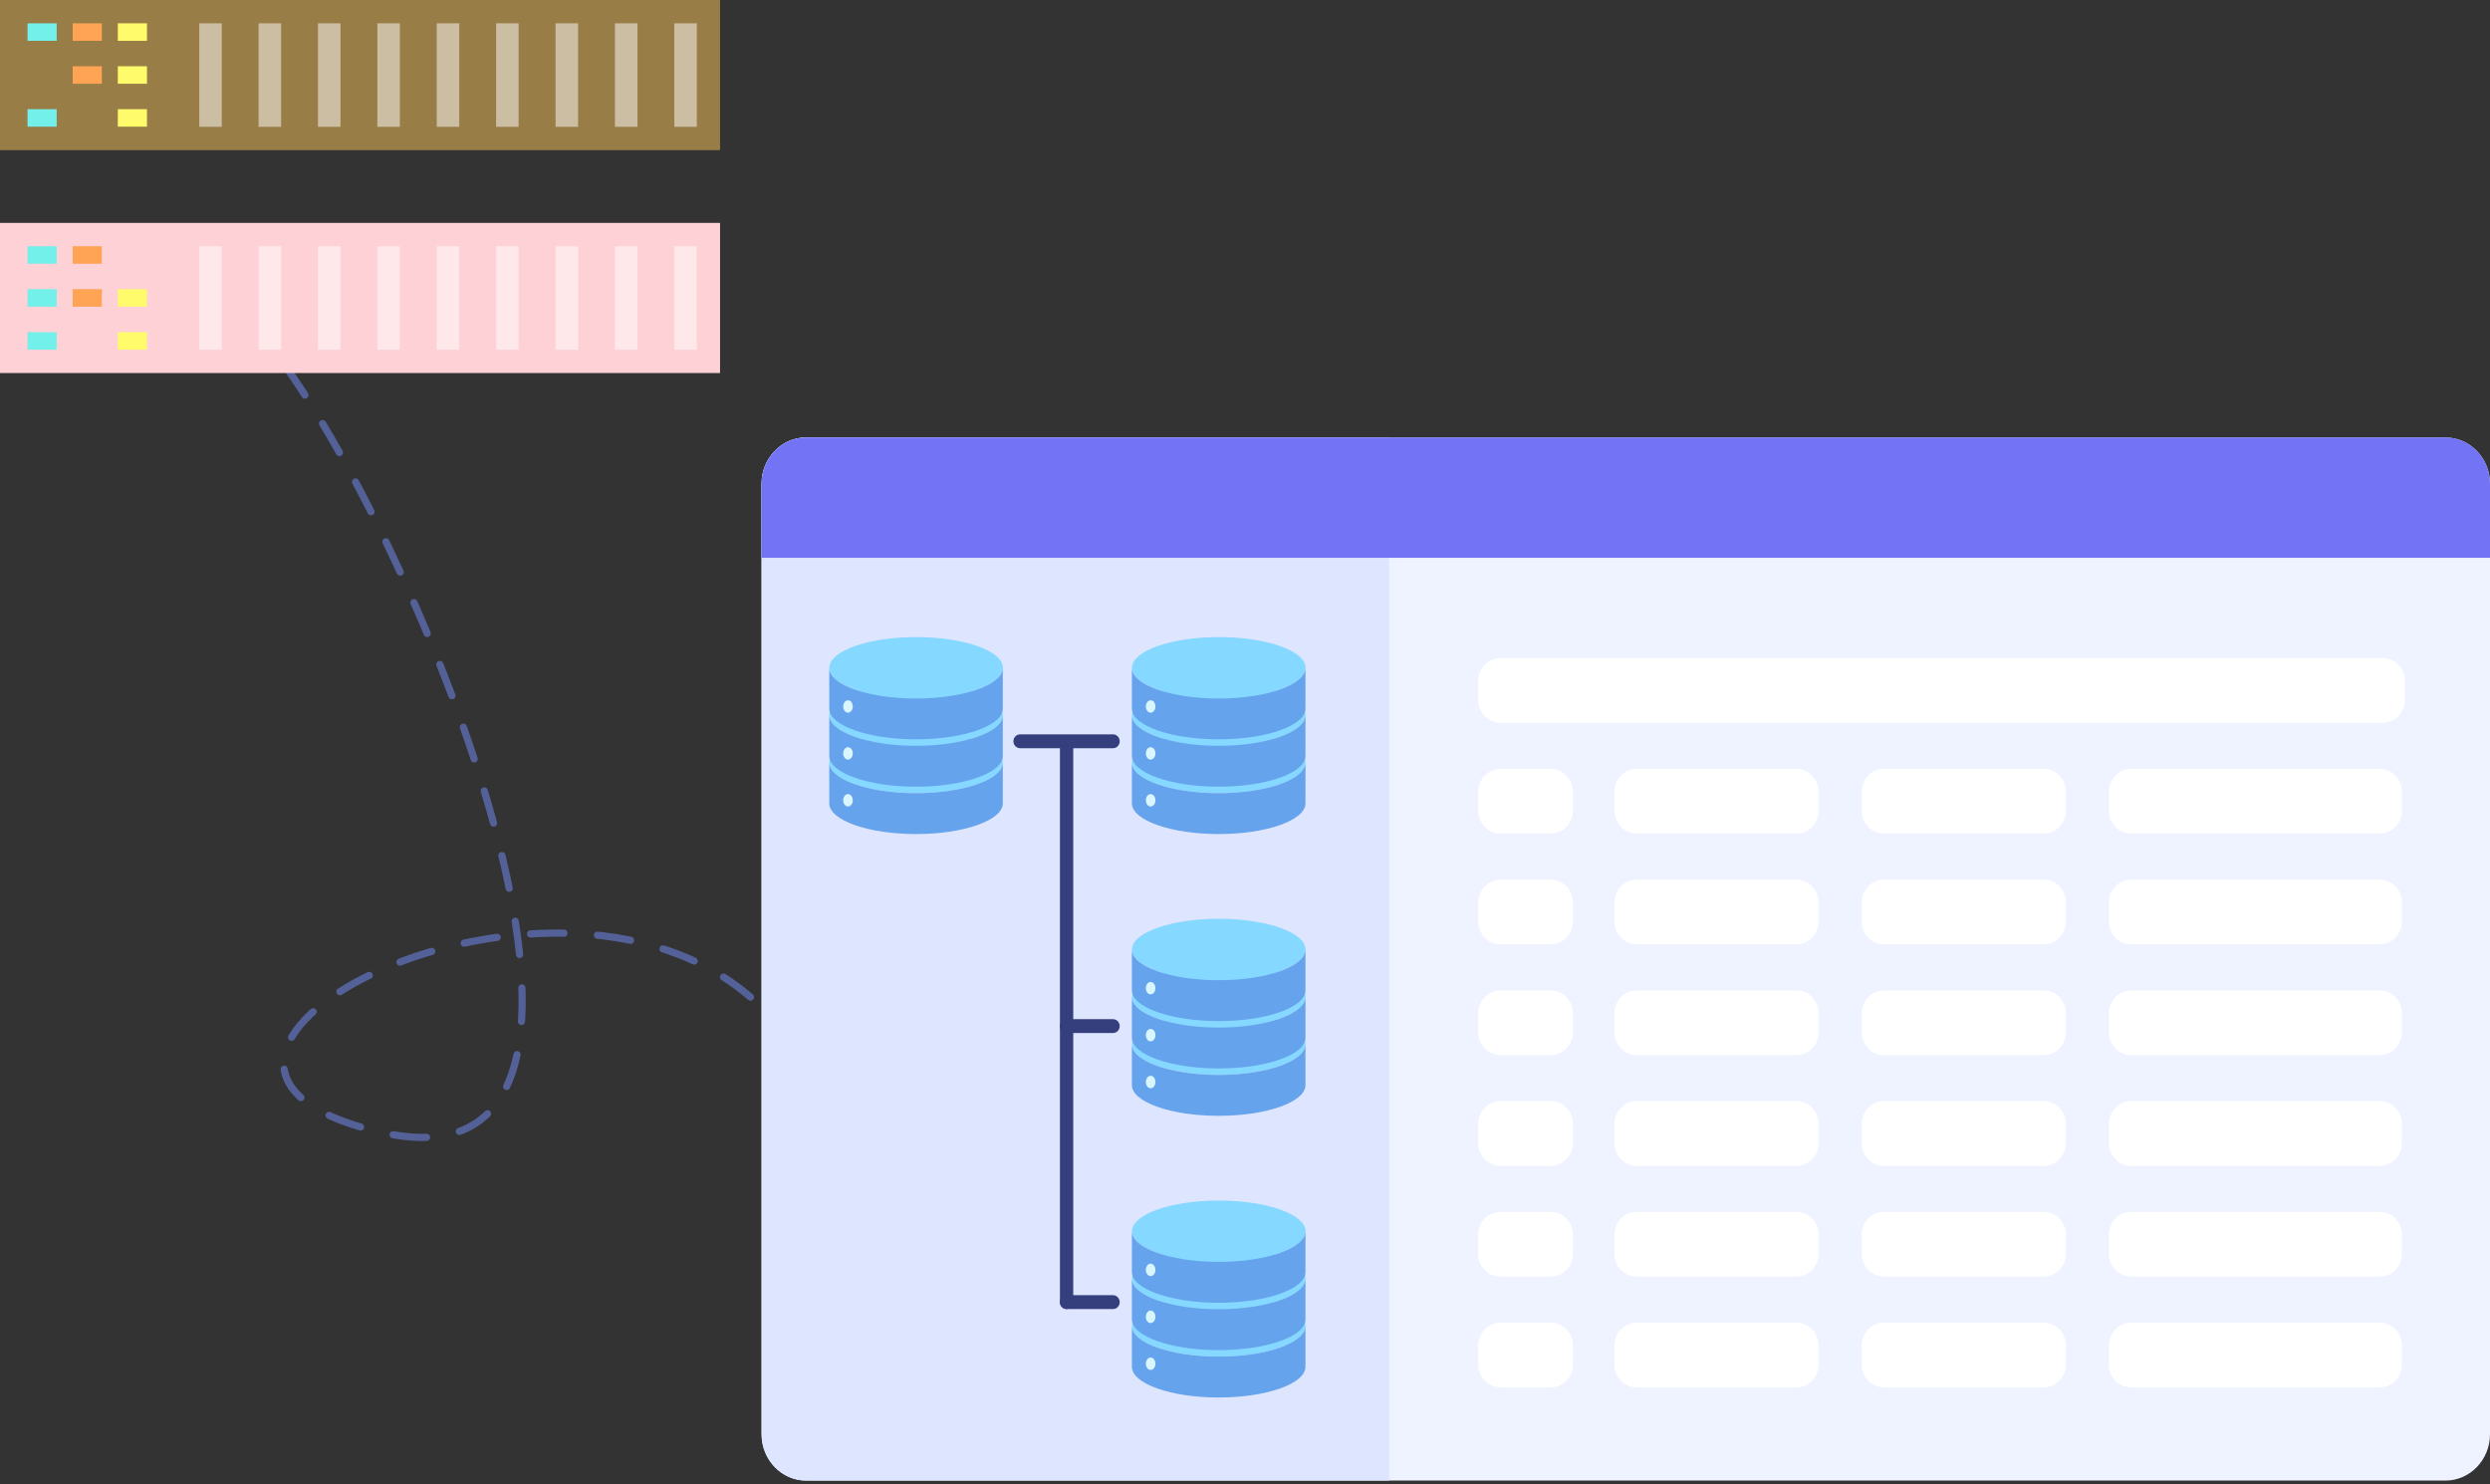 <svg width="520" height="310" fill="none" xmlns="http://www.w3.org/2000/svg"><rect width="100%" height="100%" fill="#333333" stroke="none"/><path d="M520 101.026v198.516c0 5.312-4.174 9.659-9.275 9.659H168.32c-5.101 0-9.275-4.347-9.275-9.659V101.026c0-5.313 4.174-9.66 9.275-9.66h342.405c5.101 0 9.275 4.347 9.275 9.66z" fill="#EFF3FF"/><path d="M290.135 91.367V309.2H168.32c-5.101 0-9.275-4.347-9.275-9.659V101.026c0-5.313 4.174-9.66 9.275-9.66h121.815z" fill="#DEE5FF"/><path d="M520 101.026V116.5H159.045v-15.474c0-5.313 4.174-9.66 9.275-9.66h342.387c5.119 0 9.293 4.347 9.293 9.66z" fill="#7373F5"/><path d="M191.3 165.646c10.009 0 18.122-2.871 18.122-6.413 0-3.543-8.113-6.414-18.122-6.414s-18.123 2.871-18.123 6.414c0 3.542 8.114 6.413 18.123 6.413z" fill="#85D8FF"/><path d="M173.177 167.771c0 3.535 8.124 6.413 18.123 6.413 9.998 0 18.122-2.878 18.122-6.413v-8.539c0 3.535-8.124 6.414-18.122 6.414-9.999 0-18.123-2.879-18.123-6.414v8.539z" fill="#66A3ED"/><path d="M191.3 155.774c10.009 0 18.122-2.871 18.122-6.414 0-3.542-8.113-6.413-18.122-6.413s-18.123 2.871-18.123 6.413c0 3.543 8.114 6.414 18.123 6.414z" fill="#85D8FF"/><path d="M173.177 157.88c0 3.535 8.124 6.413 18.123 6.413 9.998 0 18.122-2.878 18.122-6.413v-8.539c0 3.535-8.124 6.414-18.122 6.414-9.999 0-18.123-2.879-18.123-6.414v8.539z" fill="#66A3ED"/><path d="M209.442 139.469c0 3.536-8.125 6.414-18.123 6.414-9.998 0-18.123-2.878-18.123-6.414 0-3.535 8.125-6.413 18.123-6.413 9.998 0 18.123 2.859 18.123 6.413z" fill="#85D8FF"/><path d="M173.177 147.989c0 3.535 8.124 6.413 18.123 6.413 9.998 0 18.122-2.878 18.122-6.413v-8.52c0 3.536-8.124 6.414-18.122 6.414-9.999 0-18.123-2.878-18.123-6.414v8.52z" fill="#66A3ED"/><path d="M178.093 147.545c0 .715-.445 1.294-1.002 1.294-.556 0-1.002-.579-1.002-1.294 0-.715.446-1.295 1.002-1.295.557-.019 1.002.58 1.002 1.295zm0 9.794c0 .715-.445 1.294-1.002 1.294-.556 0-1.002-.579-1.002-1.294 0-.715.446-1.295 1.002-1.295.557 0 1.002.58 1.002 1.295zm0 9.795c0 .714-.445 1.294-1.002 1.294-.556 0-1.002-.58-1.002-1.294 0-.715.446-1.295 1.002-1.295.557 0 1.002.58 1.002 1.295z" fill="#D9F6FF"/><path d="M272.645 159.232c0 3.535-8.125 6.414-18.123 6.414-10.017 0-18.123-2.879-18.123-6.414 0-3.535 8.125-6.414 18.123-6.414 9.998.02 18.123 2.879 18.123 6.414z" fill="#85D8FF"/><path d="M236.38 167.771c0 3.535 8.125 6.413 18.123 6.413 10.017 0 18.123-2.878 18.123-6.413v-8.539c0 3.535-8.125 6.414-18.123 6.414-10.017 0-18.123-2.879-18.123-6.414v8.539z" fill="#66A3ED"/><path d="M272.645 149.36c0 3.536-8.125 6.414-18.123 6.414-10.017 0-18.123-2.878-18.123-6.414 0-3.535 8.125-6.413 18.123-6.413 9.998 0 18.123 2.859 18.123 6.413z" fill="#85D8FF"/><path d="M236.38 157.88c0 3.535 8.125 6.413 18.123 6.413 10.017 0 18.123-2.878 18.123-6.413v-8.539c0 3.535-8.125 6.414-18.123 6.414-10.017 0-18.123-2.879-18.123-6.414v8.539z" fill="#66A3ED"/><path d="M272.645 139.469c0 3.536-8.125 6.414-18.123 6.414-10.017 0-18.123-2.878-18.123-6.414 0-3.535 8.125-6.413 18.123-6.413 9.998 0 18.123 2.859 18.123 6.413z" fill="#85D8FF"/><path d="M236.38 147.989c0 3.535 8.125 6.413 18.123 6.413 10.017 0 18.123-2.878 18.123-6.413v-8.52c0 3.536-8.125 6.414-18.123 6.414-10.017 0-18.123-2.878-18.123-6.414v8.52z" fill="#66A3ED"/><path d="M241.296 147.544c0 .715-.445 1.295-1.001 1.295-.557 0-1.002-.58-1.002-1.295 0-.714.445-1.294 1.002-1.294.556-.019 1.001.58 1.001 1.294zm0 9.795c0 .715-.445 1.294-1.001 1.294-.557 0-1.002-.579-1.002-1.294 0-.715.445-1.295 1.002-1.295.556 0 1.001.58 1.001 1.295zm0 9.795c0 .714-.445 1.294-1.001 1.294-.557 0-1.002-.58-1.002-1.294 0-.715.445-1.295 1.002-1.295.556 0 1.001.58 1.001 1.295z" fill="#D9F6FF"/><path d="M272.645 218.076c0 3.535-8.125 6.414-18.123 6.414-10.017 0-18.123-2.879-18.123-6.414 0-3.535 8.125-6.414 18.123-6.414 9.998 0 18.123 2.879 18.123 6.414z" fill="#85D8FF"/><path d="M236.38 226.614c0 3.536 8.125 6.414 18.123 6.414 10.017 0 18.123-2.878 18.123-6.414v-8.538c0 3.535-8.125 6.413-18.123 6.413-10.017 0-18.123-2.878-18.123-6.413v8.538z" fill="#66A3ED"/><path d="M272.645 208.185c0 3.535-8.125 6.413-18.123 6.413-10.017 0-18.123-2.878-18.123-6.413 0-3.536 8.125-6.414 18.123-6.414 9.998 0 18.123 2.878 18.123 6.414z" fill="#85D8FF"/><path d="M236.38 216.724c0 3.535 8.125 6.413 18.123 6.413 10.017 0 18.123-2.878 18.123-6.413v-8.539c0 3.535-8.125 6.414-18.123 6.414-10.017 0-18.123-2.879-18.123-6.414v8.539z" fill="#66A3ED"/><path d="M272.645 198.294c0 3.535-8.125 6.413-18.123 6.413-10.017 0-18.123-2.878-18.123-6.413 0-3.536 8.125-6.414 18.123-6.414 9.998 0 18.123 2.878 18.123 6.414z" fill="#85D8FF"/><path d="M236.38 206.832c0 3.536 8.125 6.414 18.123 6.414 10.017 0 18.123-2.878 18.123-6.414v-8.538c0 3.535-8.125 6.413-18.123 6.413-10.017 0-18.123-2.878-18.123-6.413v8.538z" fill="#66A3ED"/><path d="M241.296 206.369c0 .715-.445 1.295-1.001 1.295-.557 0-1.002-.58-1.002-1.295 0-.714.445-1.294 1.002-1.294.556 0 1.001.58 1.001 1.294zm0 9.814c0 .715-.445 1.294-1.001 1.294-.557 0-1.002-.579-1.002-1.294 0-.715.445-1.295 1.002-1.295.556-.019 1.001.561 1.001 1.295zm0 9.794c0 .715-.445 1.295-1.001 1.295-.557 0-1.002-.58-1.002-1.295 0-.714.445-1.313 1.002-1.313.556 0 1.001.599 1.001 1.313z" fill="#D9F6FF"/><path d="M272.645 276.9c0 3.536-8.125 6.414-18.123 6.414-10.017 0-18.123-2.878-18.123-6.414 0-3.535 8.125-6.413 18.123-6.413 9.998.019 18.123 2.878 18.123 6.413z" fill="#85D8FF"/><path d="M236.38 285.439c0 3.536 8.125 6.414 18.123 6.414 10.017 0 18.123-2.878 18.123-6.414v-8.538c0 3.535-8.125 6.413-18.123 6.413-10.017 0-18.123-2.878-18.123-6.413v8.538z" fill="#66A3ED"/><path d="M272.645 267.009c0 3.536-8.125 6.414-18.123 6.414-10.017 0-18.123-2.878-18.123-6.414 0-3.535 8.125-6.413 18.123-6.413 9.998.019 18.123 2.878 18.123 6.413z" fill="#85D8FF"/><path d="M236.38 275.548c0 3.535 8.125 6.414 18.123 6.414 10.017 0 18.123-2.879 18.123-6.414v-8.539c0 3.536-8.125 6.414-18.123 6.414-10.017 0-18.123-2.878-18.123-6.414v8.539z" fill="#66A3ED"/><path d="M272.645 257.138c0 3.535-8.125 6.414-18.123 6.414-10.017 0-18.123-2.879-18.123-6.414 0-3.535 8.125-6.414 18.123-6.414 9.998 0 18.123 2.859 18.123 6.414z" fill="#85D8FF"/><path d="M236.38 265.657c0 3.535 8.125 6.414 18.123 6.414 10.017 0 18.123-2.879 18.123-6.414v-8.539c0 3.535-8.125 6.414-18.123 6.414-10.017 0-18.123-2.879-18.123-6.414v8.539z" fill="#66A3ED"/><path d="M241.296 265.213c0 .715-.445 1.294-1.001 1.294-.557 0-1.002-.579-1.002-1.294 0-.715.445-1.314 1.002-1.314.556 0 1.001.599 1.001 1.314zm0 9.794c0 .715-.445 1.295-1.001 1.295-.557 0-1.002-.58-1.002-1.295s.445-1.313 1.002-1.313c.556.019 1.001.598 1.001 1.313zm0 9.795c0 .714-.445 1.294-1.001 1.294-.557 0-1.002-.58-1.002-1.294 0-.715.445-1.295 1.002-1.295.556 0 1.001.58 1.001 1.295z" fill="#D9F6FF"/><path d="M232.446 156.257h-19.421c-.761 0-1.392-.657-1.392-1.449s.631-1.449 1.392-1.449h19.421c.76 0 1.391.657 1.391 1.449s-.612 1.449-1.391 1.449zm-.003 59.481h-9.72c-.761 0-1.391-.656-1.391-1.449 0-.792.63-1.448 1.391-1.448h9.72c.76 0 1.391.656 1.391 1.448 0 .793-.612 1.449-1.391 1.449zm0 57.647h-9.72c-.761 0-1.391-.657-1.391-1.449s.63-1.449 1.391-1.449h9.72c.76 0 1.391.657 1.391 1.449 0 .811-.612 1.449-1.391 1.449z" fill="#363F7D"/><path d="M222.744 273.385c-.761 0-1.391-.657-1.391-1.449V155.002c0-.792.63-1.449 1.391-1.449.76 0 1.391.657 1.391 1.449v116.934c0 .811-.631 1.449-1.391 1.449z" fill="#363F7D"/><path d="M502.229 146.134c0 2.666-2.078 4.83-4.638 4.83H313.339c-2.56 0-4.637-2.164-4.637-4.83v-3.863c0-2.666 2.077-4.83 4.637-4.83h184.252c2.56 0 4.638 2.164 4.638 4.83v3.863zm-173.735 23.124c0 2.666-2.077 4.83-4.637 4.83h-10.518c-2.56 0-4.637-2.164-4.637-4.83v-3.863c0-2.666 2.077-4.83 4.637-4.83h10.518c2.56 0 4.637 2.164 4.637 4.83v3.863zm0 23.144c0 2.666-2.077 4.829-4.637 4.829h-10.518c-2.56 0-4.637-2.163-4.637-4.829v-3.864c0-2.666 2.077-4.83 4.637-4.83h10.518c2.56 0 4.637 2.164 4.637 4.83v3.864zm0 23.124c0 2.666-2.077 4.83-4.637 4.83h-10.518c-2.56 0-4.637-2.164-4.637-4.83v-3.864c0-2.666 2.077-4.829 4.637-4.829h10.518c2.56 0 4.637 2.163 4.637 4.829v3.864zm0 23.124c0 2.666-2.077 4.83-4.637 4.83h-10.518c-2.56 0-4.637-2.164-4.637-4.83v-3.864c0-2.666 2.077-4.829 4.637-4.829h10.518c2.56 0 4.637 2.163 4.637 4.829v3.864zm0 23.124c0 2.666-2.077 4.83-4.637 4.83h-10.518c-2.56 0-4.637-2.164-4.637-4.83v-3.864c0-2.666 2.077-4.829 4.637-4.829h10.518c2.56 0 4.637 2.163 4.637 4.829v3.864zm0 23.144c0 2.666-2.077 4.829-4.637 4.829h-10.518c-2.56 0-4.637-2.163-4.637-4.829v-3.864c0-2.666 2.077-4.829 4.637-4.829h10.518c2.56 0 4.637 2.163 4.637 4.829v3.864zm51.31-115.66c0 2.666-2.078 4.83-4.638 4.83h-33.389c-2.56 0-4.637-2.164-4.637-4.83v-3.863c0-2.666 2.077-4.83 4.637-4.83h33.389c2.56 0 4.638 2.164 4.638 4.83v3.863zm0 23.144c0 2.666-2.078 4.829-4.638 4.829h-33.389c-2.56 0-4.637-2.163-4.637-4.829v-3.864c0-2.666 2.077-4.83 4.637-4.83h33.389c2.56 0 4.638 2.164 4.638 4.83v3.864zm0 23.124c0 2.666-2.078 4.83-4.638 4.83h-33.389c-2.56 0-4.637-2.164-4.637-4.83v-3.864c0-2.666 2.077-4.829 4.637-4.829h33.389c2.56 0 4.638 2.163 4.638 4.829v3.864zm0 23.124c0 2.666-2.078 4.83-4.638 4.83h-33.389c-2.56 0-4.637-2.164-4.637-4.83v-3.864c0-2.666 2.077-4.829 4.637-4.829h33.389c2.56 0 4.638 2.163 4.638 4.829v3.864zm0 23.124c0 2.666-2.078 4.83-4.638 4.83h-33.389c-2.56 0-4.637-2.164-4.637-4.83v-3.864c0-2.666 2.077-4.829 4.637-4.829h33.389c2.56 0 4.638 2.163 4.638 4.829v3.864zm0 23.144c0 2.666-2.078 4.829-4.638 4.829h-33.389c-2.56 0-4.637-2.163-4.637-4.829v-3.864c0-2.666 2.077-4.829 4.637-4.829h33.389c2.56 0 4.638 2.163 4.638 4.829v3.864zm51.642-115.66c0 2.666-2.078 4.83-4.638 4.83h-33.389c-2.56 0-4.637-2.164-4.637-4.83v-3.863c0-2.666 2.077-4.83 4.637-4.83h33.389c2.56 0 4.638 2.164 4.638 4.83v3.863zm0 23.144c0 2.666-2.078 4.829-4.638 4.829h-33.389c-2.56 0-4.637-2.163-4.637-4.829v-3.864c0-2.666 2.077-4.83 4.637-4.83h33.389c2.56 0 4.638 2.164 4.638 4.83v3.864zm0 23.124c0 2.666-2.078 4.83-4.638 4.83h-33.389c-2.56 0-4.637-2.164-4.637-4.83v-3.864c0-2.666 2.077-4.829 4.637-4.829h33.389c2.56 0 4.638 2.163 4.638 4.829v3.864zm0 23.124c0 2.666-2.078 4.83-4.638 4.83h-33.389c-2.56 0-4.637-2.164-4.637-4.83v-3.864c0-2.666 2.077-4.829 4.637-4.829h33.389c2.56 0 4.638 2.163 4.638 4.829v3.864zm0 23.124c0 2.666-2.078 4.83-4.638 4.83h-33.389c-2.56 0-4.637-2.164-4.637-4.83v-3.864c0-2.666 2.077-4.829 4.637-4.829h33.389c2.56 0 4.638 2.163 4.638 4.829v3.864zm0 23.144c0 2.666-2.078 4.829-4.638 4.829h-33.389c-2.56 0-4.637-2.163-4.637-4.829v-3.864c0-2.666 2.077-4.829 4.637-4.829h33.389c2.56 0 4.638 2.163 4.638 4.829v3.864zm70.169-115.66c0 2.666-2.077 4.83-4.637 4.83h-51.939c-2.559 0-4.637-2.164-4.637-4.83v-3.863c0-2.666 2.078-4.83 4.637-4.83h51.939c2.56 0 4.637 2.164 4.637 4.83v3.863zm0 23.144c0 2.666-2.077 4.829-4.637 4.829h-51.939c-2.559 0-4.637-2.163-4.637-4.829v-3.864c0-2.666 2.078-4.83 4.637-4.83h51.939c2.56 0 4.637 2.164 4.637 4.83v3.864zm0 23.124c0 2.666-2.077 4.83-4.637 4.83h-51.939c-2.559 0-4.637-2.164-4.637-4.83v-3.864c0-2.666 2.078-4.829 4.637-4.829h51.939c2.56 0 4.637 2.163 4.637 4.829v3.864zm0 23.124c0 2.666-2.077 4.83-4.637 4.83h-51.939c-2.559 0-4.637-2.164-4.637-4.83v-3.864c0-2.666 2.078-4.829 4.637-4.829h51.939c2.56 0 4.637 2.163 4.637 4.829v3.864zm0 23.124c0 2.666-2.077 4.83-4.637 4.83h-51.939c-2.559 0-4.637-2.164-4.637-4.83v-3.864c0-2.666 2.078-4.829 4.637-4.829h51.939c2.56 0 4.637 2.163 4.637 4.829v3.864zm0 23.144c0 2.666-2.077 4.829-4.637 4.829h-51.939c-2.559 0-4.637-2.163-4.637-4.829v-3.864c0-2.666 2.078-4.829 4.637-4.829h51.939c2.56 0 4.637 2.163 4.637 4.829v3.864z" fill="#fff"/><path opacity=".5" d="M59.783 76.703c32.556 46.232 81.595 174.471 19.26 159.654-62.336-14.817 38.831-67.723 80.566-25.424" stroke="#7690FF" stroke-width="1.5" stroke-linecap="round" stroke-linejoin="round" stroke-dasharray="7 7"/><path d="M150.373 46.552H0v31.35h150.373v-31.35z" fill="#FDD1D5"/><path d="M11.84 51.424H5.75v3.654h6.09v-3.654z" fill="#73F0EA"/><path d="M21.269 51.424h-6.09v3.654h6.09v-3.654z" fill="#FFA354"/><path d="M11.84 60.388H5.75v3.654h6.09v-3.654z" fill="#73F0EA"/><path d="M21.269 60.388h-6.09v3.654h6.09v-3.654z" fill="#FFA354"/><path d="M30.694 60.388h-6.09v3.654h6.09v-3.654z" fill="#FFFB6B"/><path d="M11.84 69.377H5.75v3.654h6.09v-3.654z" fill="#73F0EA"/><path d="M30.694 69.377h-6.09v3.654h6.09v-3.654z" fill="#FFFB6B"/><path opacity=".5" d="M46.31 51.424h-4.7V73.03h4.701V51.424zm12.398 0h-4.702V73.03h4.702V51.424zm12.397 0h-4.702V73.03h4.702V51.424zm12.403 0h-4.701V73.03h4.701V51.424zm12.398 0h-4.702V73.03h4.702V51.424zm12.399 0h-4.701V73.03h4.701V51.424zm12.424 0h-4.701V73.03h4.701V51.424zm12.398 0h-4.702V73.03h4.702V51.424zm12.397 0h-4.702V73.03h4.702V51.424z" fill="#fff"/><path opacity=".5" d="M150.373 0H0v31.351h150.373V0z" fill="#FEC95C"/><path d="M11.84 4.872H5.75v3.654h6.09V4.872z" fill="#73F0EA"/><path d="M21.269 4.872h-6.09v3.654h6.09V4.872z" fill="#FFA354"/><path d="M30.694 4.872h-6.09v3.654h6.09V4.872z" fill="#FFFB6B"/><path d="M21.269 13.837h-6.09v3.654h6.09v-3.654z" fill="#FFA354"/><path d="M30.694 13.837h-6.09v3.654h6.09v-3.654z" fill="#FFFB6B"/><path d="M11.84 22.8H5.75v3.655h6.09V22.8z" fill="#73F0EA"/><path d="M30.694 22.8h-6.09v3.655h6.09V22.8z" fill="#FFFB6B"/><path opacity=".5" d="M46.31 4.872h-4.7V26.48h4.701V4.872zm12.398 0h-4.702V26.48h4.702V4.872zm12.397 0h-4.702V26.48h4.702V4.872zm12.403 0h-4.701V26.48h4.701V4.872zm12.398 0h-4.702V26.48h4.702V4.872zm12.399 0h-4.701V26.48h4.701V4.872zm12.424 0h-4.701V26.48h4.701V4.872zm12.398 0h-4.702V26.48h4.702V4.872zm12.397 0h-4.702V26.48h4.702V4.872z" fill="#fff"/></svg>